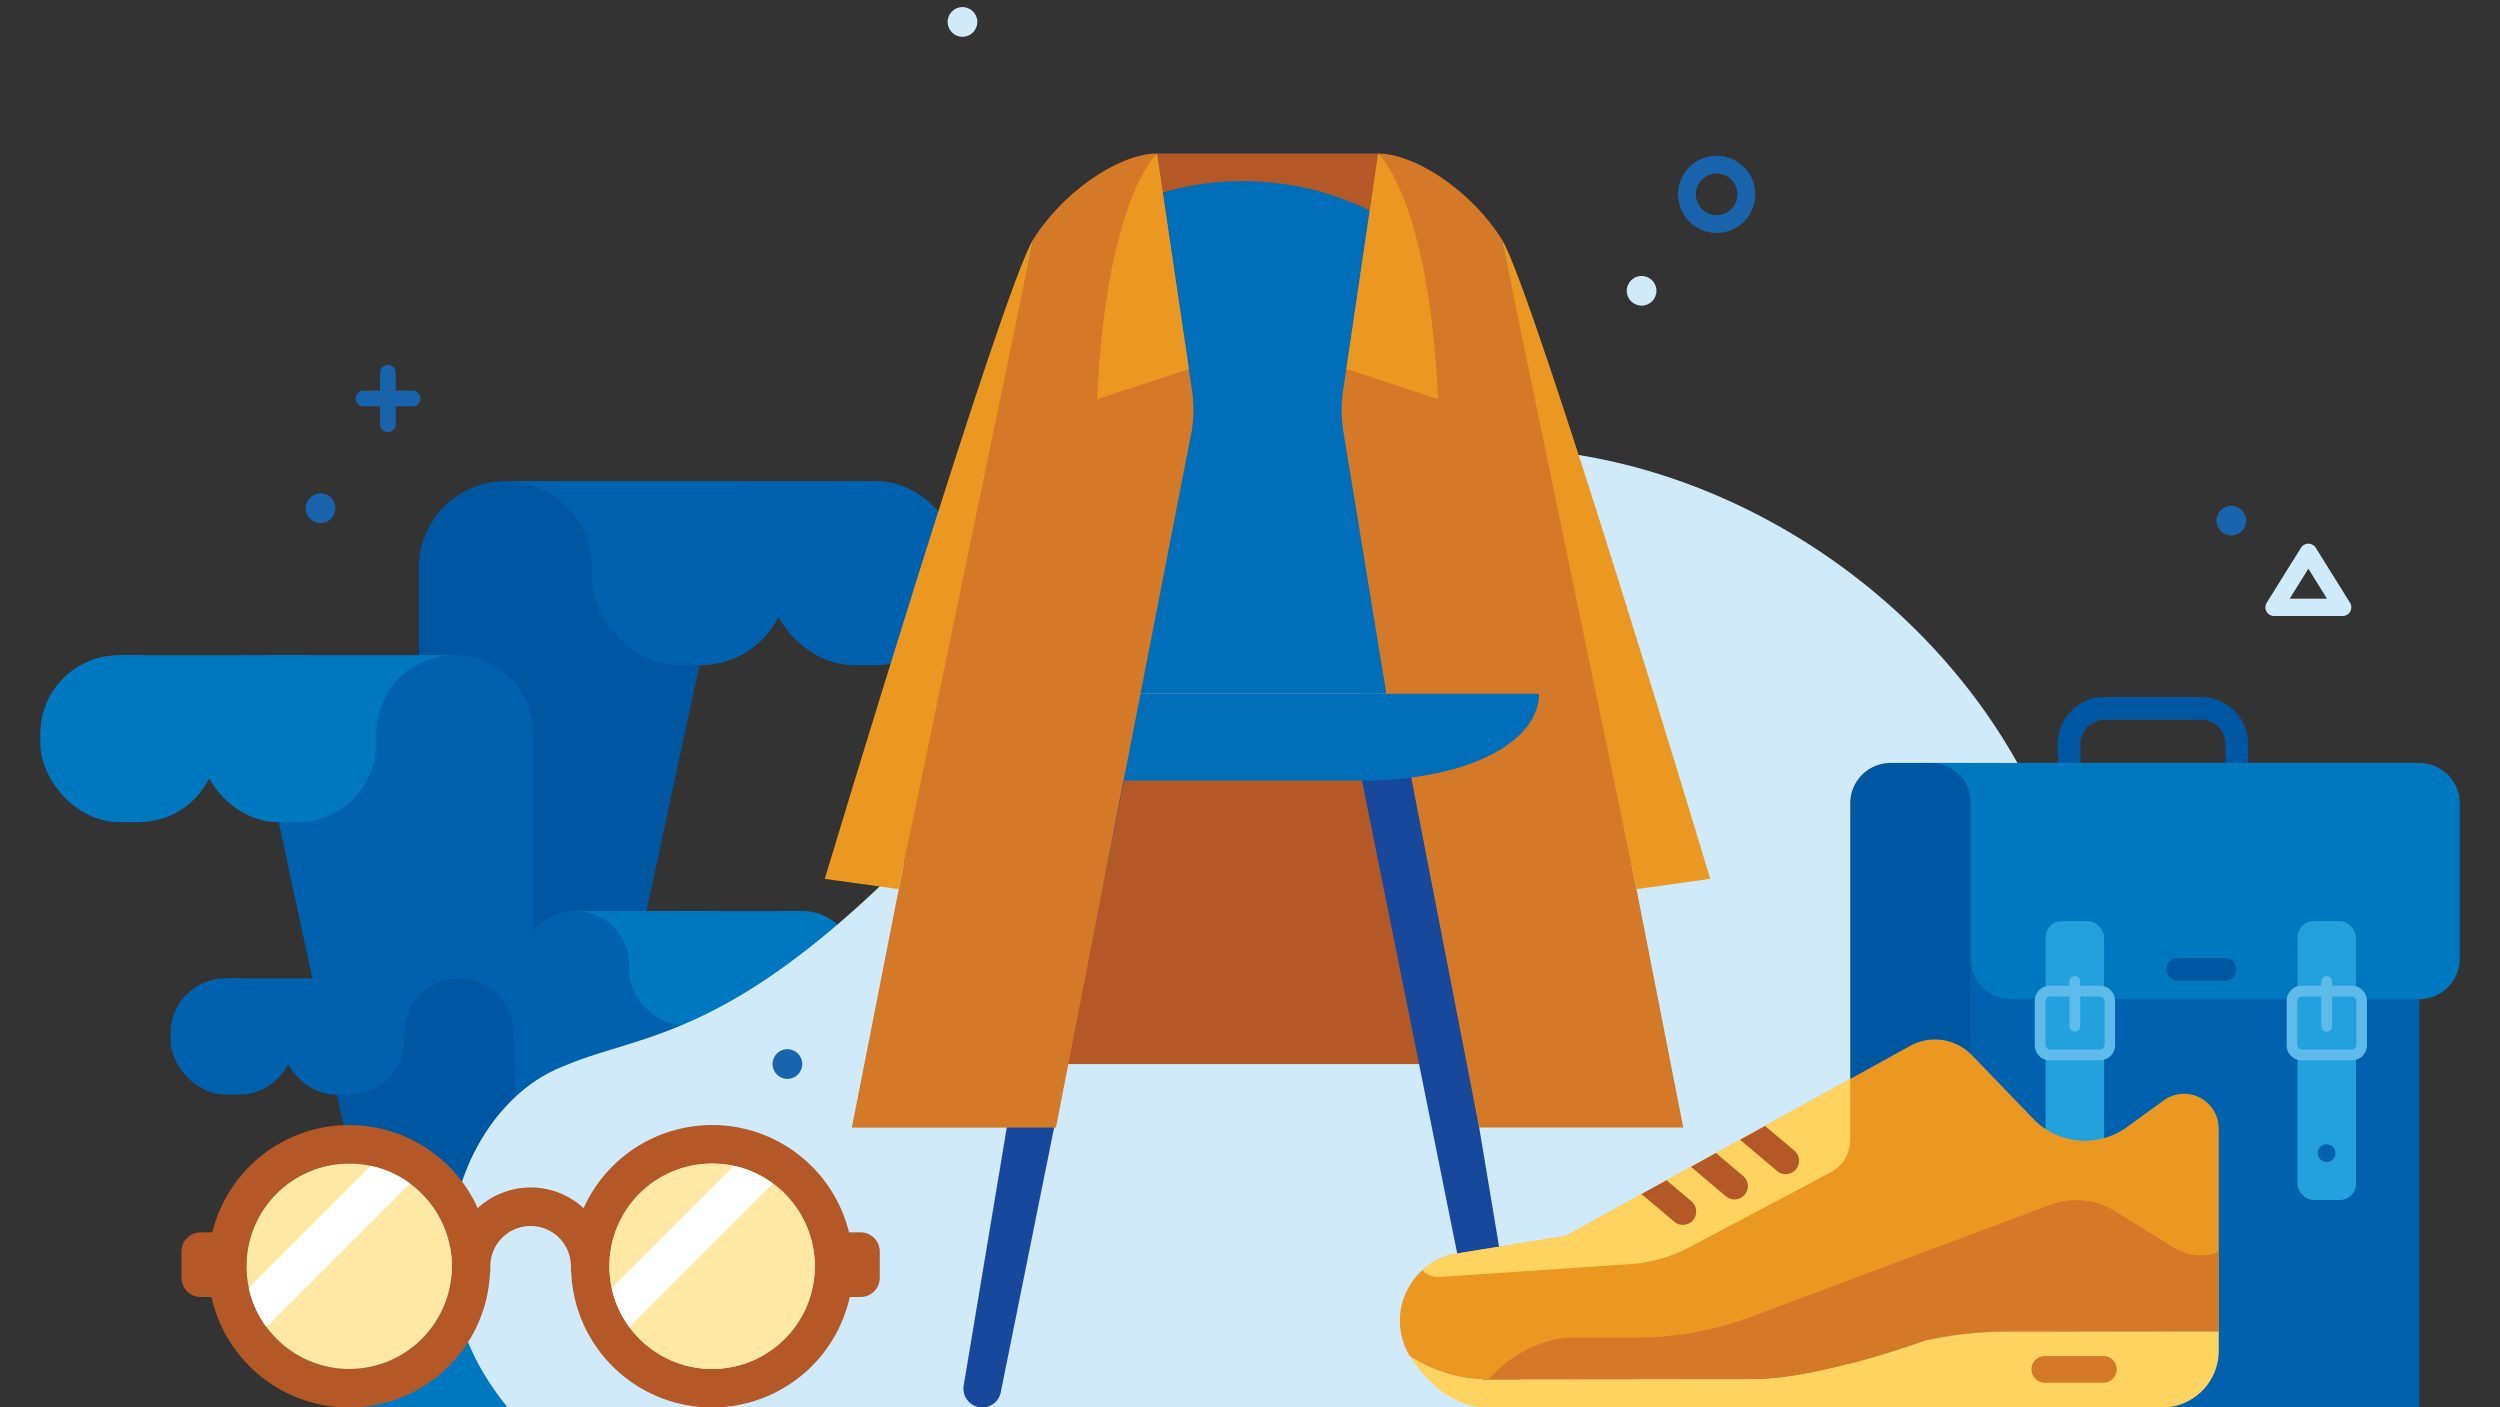 <svg xmlns="http://www.w3.org/2000/svg" xmlns:xlink="http://www.w3.org/1999/xlink" viewBox="0 0 675 380"><rect x="0" y="0" width="675" height="380" fill="#333333" stroke="none"/><defs><style>.cls-1,.cls-21{fill:none;}.cls-2{fill:#0057a1;}.cls-3{fill:#0062af;}.cls-4{fill:#0078bf;}.cls-5{clip-path:url(#clip-path);}.cls-6{fill:#d0eafa;}.cls-7{fill:#23a1dc;}.cls-8{fill:#5dbae9;}.cls-9{fill:#b35826;}.cls-10{fill:#17489c;}.cls-11{fill:#006eb8;}.cls-12{fill:#d47928;}.cls-13{fill:#eb9822;}.cls-14{fill:#ffe7a4;}.cls-15{clip-path:url(#clip-path-2);}.cls-16{fill:#fff;}.cls-17{clip-path:url(#clip-path-3);}.cls-18{fill:#ffd35f;}.cls-19{clip-path:url(#clip-path-4);}.cls-20{fill:#1863ab;}.cls-21{stroke:#d0eafa;stroke-linecap:round;stroke-linejoin:round;stroke-width:4.69px;}</style><clipPath id="clip-path"><path class="cls-1" d="M177.53,324.13H97.27q-29.43,27.93,0,55.87h80.26Q207,352.07,177.53,324.13Z"/></clipPath><clipPath id="clip-path-2"><circle class="cls-1" cx="192.27" cy="341.89" r="27.73"/></clipPath><clipPath id="clip-path-3"><circle class="cls-1" cx="94.28" cy="341.89" r="27.73"/></clipPath><clipPath id="clip-path-4"><path class="cls-1" d="M384.06,342.89a18.27,18.27,0,0,1,9.37-4.47l29.3-4.74L491.09,296l0,16.45a10,10,0,0,1-5.34,8.84L456,336.84a40.05,40.05,0,0,1-15.82,4.47l-50.29,3.39c-3.11.3-4.85-.47-5.88-1.81"/></clipPath></defs><g id="art"><path class="cls-2" d="M136.48,129.88a23.39,23.39,0,0,0-23.39,23.39V324.13h44.62l41.86-194.25Z"/><rect class="cls-3" x="207.14" y="129.88" width="52.72" height="49.7" rx="23.39"/><rect class="cls-3" x="159.87" y="129.88" width="52.72" height="49.7" rx="23.39"/><path class="cls-3" d="M159.87,153.27a23.39,23.39,0,0,0-23.39-23.39h100v23.39Z"/><path class="cls-3" d="M122.73,176.92a21.21,21.21,0,0,1,21.21,21.2v126H97.27L65.54,176.92Z"/><rect class="cls-4" x="10.88" y="176.92" width="47.79" height="45.05" rx="21.2" transform="translate(69.56 398.88) rotate(-180)"/><rect class="cls-4" x="53.74" y="176.92" width="47.79" height="45.05" rx="21.2" transform="translate(155.27 398.88) rotate(-180)"/><path class="cls-4" d="M101.53,198.12a21.2,21.2,0,0,1,21.2-21.2H32.09v21.2Z"/><path class="cls-3" d="M155.42,246A14.43,14.43,0,0,0,141,260.47v63.66h36.54L194.36,246Z"/><rect class="cls-4" x="199.04" y="246.03" width="32.54" height="30.67" rx="14.44"/><rect class="cls-4" x="169.86" y="246.03" width="32.54" height="30.67" rx="14.44"/><path class="cls-4" d="M169.86,260.47A14.43,14.43,0,0,0,155.42,246h61.72v14.44Z"/><path class="cls-2" d="M123.91,264.17a14.76,14.76,0,0,1,14.76,14.76l2.27,74.46H103.57L84.1,264.17Z"/><rect class="cls-3" x="46.06" y="264.17" width="33.27" height="31.36" rx="14.76" transform="translate(125.38 559.7) rotate(-180)"/><rect class="cls-3" x="75.89" y="264.17" width="33.27" height="31.36" rx="14.76" transform="translate(185.04 559.7) rotate(-180)"/><path class="cls-3" d="M109.16,278.93a14.75,14.75,0,0,1,14.75-14.76H60.82v14.76Z"/><path class="cls-4" d="M177.53,324.13H97.27q-29.43,27.93,0,55.87h80.26Q207,352.07,177.53,324.13Z"/><g class="cls-5"><rect class="cls-3" x="66.99" y="333.35" width="138.88" height="6.75"/><rect class="cls-3" x="66.99" y="346.64" width="138.88" height="6.75"/></g><path class="cls-6" d="M151.87,288c-26.73,10.43-44.73,55.8-14.74,92.05H517.67C651.18,233.29,459.26,60.77,330.93,141.58A139.11,139.11,0,0,0,296,173.48C209,284,179.44,276.1,151.87,288"/><path class="cls-2" d="M607,211.45h-6.17v-10.6a6.53,6.53,0,0,0-6.52-6.52H568.26a6.53,6.53,0,0,0-6.52,6.52v10.6h-6.16v-10.6a12.7,12.7,0,0,1,12.68-12.69h26.06A12.7,12.7,0,0,1,607,200.85Z"/><path class="cls-2" d="M510.45,206h21.71a0,0,0,0,1,0,0V380a0,0,0,0,1,0,0H499.57a0,0,0,0,1,0,0V216.89A10.88,10.88,0,0,1,510.45,206Z"/><path class="cls-3" d="M532.17,206H653.24a0,0,0,0,1,0,0V380a0,0,0,0,1,0,0H551.76a19.59,19.59,0,0,1-19.59-19.59V206A0,0,0,0,1,532.17,206Z" transform="translate(1185.4 586.01) rotate(180)"/><path class="cls-4" d="M532.17,206H653.24a10.88,10.88,0,0,1,10.88,10.88v42a10.88,10.88,0,0,1-10.88,10.88H543a10.88,10.88,0,0,1-10.88-10.88V206A0,0,0,0,1,532.17,206Z"/><path class="cls-4" d="M532.17,216.89A10.88,10.88,0,0,0,521.29,206h10.88Z"/><path class="cls-2" d="M600.58,264.82H587.83a3.09,3.09,0,0,1,0-6.17h12.75a3.09,3.09,0,1,1,0,6.17Z"/><rect class="cls-7" x="620.32" y="248.71" width="15.79" height="75.29" rx="4.35"/><path class="cls-8" d="M635,286.29H621.47a4.08,4.08,0,0,1-4.08-4.07v-12a4.08,4.08,0,0,1,4.08-4.08H635a4.08,4.08,0,0,1,4.07,4.08v12A4.08,4.08,0,0,1,635,286.29Zm-13.49-17.23a1.16,1.16,0,0,0-1.16,1.16v12a1.16,1.16,0,0,0,1.16,1.15H635a1.15,1.15,0,0,0,1.15-1.15v-12a1.15,1.15,0,0,0-1.15-1.16Z"/><path class="cls-8" d="M628.21,278.55a1.46,1.46,0,0,1-1.46-1.46V265a1.46,1.46,0,1,1,2.92,0v12.06A1.46,1.46,0,0,1,628.21,278.55Z"/><path class="cls-3" d="M628.21,313.75a2.37,2.37,0,0,1-.92-.19,2.45,2.45,0,0,1-.78-.53,2.27,2.27,0,0,1-.52-.78,2.3,2.3,0,0,1-.17-.91,2.63,2.63,0,0,1,0-.48,3.22,3.22,0,0,1,.14-.44,2.1,2.1,0,0,1,.22-.42c.1-.12.2-.25.3-.36a2,2,0,0,1,.37-.3,1.81,1.81,0,0,1,.41-.22,2.69,2.69,0,0,1,.46-.14,2.09,2.09,0,0,1,.93,0,2.06,2.06,0,0,1,.44.14,1.75,1.75,0,0,1,.43.22,1.43,1.43,0,0,1,.35.3,2.58,2.58,0,0,1,.31.36,2.1,2.1,0,0,1,.22.42,1.71,1.71,0,0,1,.13.44,2,2,0,0,1,.05.48,2.31,2.31,0,0,1-.18.91,2.16,2.16,0,0,1-.53.78A2.34,2.34,0,0,1,628.21,313.75Z"/><rect class="cls-7" x="552.31" y="248.71" width="15.79" height="75.29" rx="4.35"/><path class="cls-8" d="M567,286.29H553.46a4.07,4.07,0,0,1-4.07-4.07v-12a4.08,4.08,0,0,1,4.07-4.08H567a4.08,4.08,0,0,1,4.07,4.08v12A4.07,4.07,0,0,1,567,286.29Zm-13.49-17.23a1.16,1.16,0,0,0-1.16,1.16v12a1.16,1.16,0,0,0,1.16,1.15H567a1.15,1.15,0,0,0,1.15-1.15v-12a1.15,1.15,0,0,0-1.15-1.16Z"/><path class="cls-8" d="M560.2,278.55a1.46,1.46,0,0,1-1.46-1.46V265a1.46,1.46,0,1,1,2.92,0v12.06A1.46,1.46,0,0,1,560.2,278.55Z"/><path class="cls-3" d="M560.2,313.75a2.4,2.4,0,0,1-.92-.19,2.45,2.45,0,0,1-.78-.53,2.42,2.42,0,0,1-.52-.78,2.3,2.3,0,0,1-.17-.91,2.63,2.63,0,0,1,0-.48c0-.15.09-.3.14-.44a2.1,2.1,0,0,1,.22-.42c.1-.12.2-.25.3-.36a1.79,1.79,0,0,1,.38-.3,1.56,1.56,0,0,1,.4-.22,3,3,0,0,1,.46-.14,2.09,2.09,0,0,1,.93,0,1.89,1.89,0,0,1,.44.14,1.75,1.75,0,0,1,.43.22,1.43,1.43,0,0,1,.35.3,2.58,2.58,0,0,1,.31.36,2.1,2.1,0,0,1,.22.42,1.71,1.71,0,0,1,.13.44,2,2,0,0,1,.05.48,2.31,2.31,0,0,1-.18.91,2.16,2.16,0,0,1-.53.78A2.34,2.34,0,0,1,560.2,313.75Z"/><rect class="cls-9" x="267.87" y="187.3" width="135.14" height="100"/><rect class="cls-9" x="312.39" y="41.46" width="59.66" height="31.64"/><path class="cls-10" d="M406,380h0a5.07,5.07,0,0,1-5-4.05L367.73,210.74l-.71-3.55h16.14L411,374.07A5.07,5.07,0,0,1,406,380Z"/><path class="cls-10" d="M265.2,380h0a5.07,5.07,0,0,0,5-4.05L303.5,210.74l.72-3.55H288.07L260.2,374.07A5.08,5.08,0,0,0,265.2,380Z"/><path class="cls-11" d="M255.66,187.3c0,12.94,19.13,23.44,47.84,23.44h64.22c28.71,0,47.84-10.5,47.84-23.44Z"/><path class="cls-11" d="M374.13,59.14A77.18,77.18,0,0,0,335.61,48.9h0a77.18,77.18,0,0,0-38.52,10.24c-29.51,16.94-34.48,56.66-12.19,82.38,8.57,9.89,13,24.59,12,45.78h77.5c-1.06-21.19,3.39-35.89,12-45.78C408.61,115.8,403.65,76.08,374.13,59.14Z"/><path class="cls-12" d="M257,167.12,279,64.6c8.34-13.24,23.54-23.14,33.35-23.14l9.46,63.86a35.11,35.11,0,0,1,0,10.78L285.1,304.46H230Z"/><path class="cls-13" d="M312.39,41.46s-13.68,12.1-16.16,66.31L321,99.64Z"/><path class="cls-12" d="M427.54,167.12,405.47,64.6c-8.34-13.24-23.55-23.14-33.36-23.14l-9.43,63.68a35.51,35.51,0,0,0,0,11.13l11.64,71,6.7,22.62,18.35,94.54h55.11Z"/><path class="cls-11" d="M367.72,210.74c28.71,0,47.84-10.5,47.84-23.44H367"/><path class="cls-13" d="M405.47,64.6c8.34,13.24,56.3,172.69,56.3,172.69l-19.9,2.77Z"/><path class="cls-13" d="M279,64.6c-8.34,13.24-56.31,172.69-56.31,172.69l19.91,2.77Z"/><path class="cls-13" d="M372.11,41.46s13.69,12.1,16.16,66.31l-24.72-8.13Z"/><path class="cls-9" d="M232.36,332.73h-3.13a38.05,38.05,0,0,0-71.65-6.53,21.11,21.11,0,0,0-28.6,0,38.05,38.05,0,0,0-71.65,6.53H54.2A5.19,5.19,0,0,0,49,337.92V345a5.19,5.19,0,0,0,5.19,5.19h2.91a38.07,38.07,0,0,0,75.21-6.83h.08v-1.46a10.88,10.88,0,0,1,21.76,0v1.46h.08a38.07,38.07,0,0,0,75.21,6.83h2.91a5.19,5.19,0,0,0,5.19-5.19v-7.07A5.19,5.19,0,0,0,232.36,332.73ZM220,341.89a27.73,27.73,0,1,1-27.73-27.73A27.76,27.76,0,0,1,220,341.89ZM94.28,369.62A27.73,27.73,0,1,1,122,341.89,27.76,27.76,0,0,1,94.28,369.62Z"/><circle class="cls-14" cx="192.27" cy="341.89" r="27.73"/><g class="cls-15"><rect class="cls-16" x="138.33" y="328.62" width="96.36" height="10.89" transform="translate(-181.59 229.73) rotate(-45)"/></g><circle class="cls-14" cx="94.28" cy="341.89" r="27.73"/><g class="cls-17"><rect class="cls-16" x="40.34" y="328.62" width="96.36" height="10.89" transform="translate(-210.29 160.44) rotate(-45)"/></g><path class="cls-13" d="M380.71,366.21a38.8,38.8,0,0,0,21.14,6.28h0l71.53-.08c17.8,0,46.22-10.43,46.22-10.43a100,100,0,0,1,21.81-2.44l57.64-.07,0-21.41,0-33.4a9.35,9.35,0,0,0-14.84-7.55l-9.92,7.2A19.33,19.33,0,0,1,549,302.09l-16.57-17.18a13.88,13.88,0,0,0-16.71-2.51L491.09,296l-68.36,37.72-29.3,4.74a18.36,18.36,0,0,0-12.91,27.47,3.37,3.37,0,0,0,.19.32"/><path class="cls-18" d="M384.06,342.89a18.27,18.27,0,0,1,9.37-4.47l29.3-4.74,76.84-42.4,0,16.45a10,10,0,0,1-5.33,8.84L456,336.84a40.05,40.05,0,0,1-15.82,4.47l-50.29,3.39c-3.11.3-4.85-.47-5.88-1.81"/><g class="cls-19"><path class="cls-9" d="M454.68,330.69a3.58,3.58,0,0,1-2.62-.83l-12.24-10.32a3.6,3.6,0,0,1,4.64-5.5l12.24,10.33a3.6,3.6,0,0,1,.43,5.06A3.55,3.55,0,0,1,454.68,330.69Z"/><path class="cls-9" d="M468.57,323.83A3.56,3.56,0,0,1,466,323l-12.24-10.32a3.59,3.59,0,0,1,4.63-5.5l12.24,10.32a3.59,3.59,0,0,1-2,6.33Z"/><path class="cls-9" d="M482.46,317a3.59,3.59,0,0,1-2.63-.83l-12.24-10.33a3.59,3.59,0,1,1,4.64-5.49l12.24,10.32a3.6,3.6,0,0,1-2,6.33Z"/></g><path class="cls-12" d="M401.85,372.49h0l71.53-.08c17.8,0,46.22-10.43,46.22-10.43a100,100,0,0,1,21.81-2.44l57.64-.07,0-21.41h0a13.91,13.91,0,0,1-12.19-1.22L571,327a19.73,19.73,0,0,0-17.32-1.72L473,355.48a89.63,89.63,0,0,1-31.37,5.7l-18.19,0c-8.16.56-16,5-21.56,11.28"/><path class="cls-18" d="M541.41,359.54A100,100,0,0,0,519.6,362s-28.42,10.41-46.22,10.43l-71.53.08h0a38.8,38.8,0,0,1-21.14-6.28c5,7.58,11.9,13.8,21.15,13.79H583.94a15.31,15.31,0,0,0,15.12-15.36v-5.17Z"/><path class="cls-12" d="M570.45,372.28a3.57,3.57,0,0,1-2.54,1.05h-16a3.6,3.6,0,0,1,0-7.19h16a3.59,3.59,0,0,1,2.54,6.14Z"/><circle class="cls-20" cx="602.45" cy="140.57" r="4.01"/><circle class="cls-6" cx="443.23" cy="78.52" r="4.01"/><circle class="cls-20" cx="212.6" cy="287.29" r="4.01"/><circle class="cls-20" cx="86.56" cy="137.21" r="4.01"/><circle class="cls-6" cx="259.87" cy="5.92" r="4.01"/><path class="cls-20" d="M470.86,45.11a10.42,10.42,0,1,1-14.74,0A10.42,10.42,0,0,1,470.86,45.11Zm-3.4,3.4a5.61,5.61,0,1,0,0,7.94A5.62,5.62,0,0,0,467.46,48.51Z"/><polygon class="cls-21" points="614 163.98 623.26 149.13 632.51 163.98 614 163.98"/><path class="cls-20" d="M102.62,114.55V100.64a2.12,2.12,0,0,1,4.24,0v13.91a2.12,2.12,0,0,1-4.24,0Z"/><path class="cls-20" d="M111.53,109.71H98a2.12,2.12,0,0,1,0-4.23h13.58a2.12,2.12,0,0,1,0,4.23Z"/></g></svg>